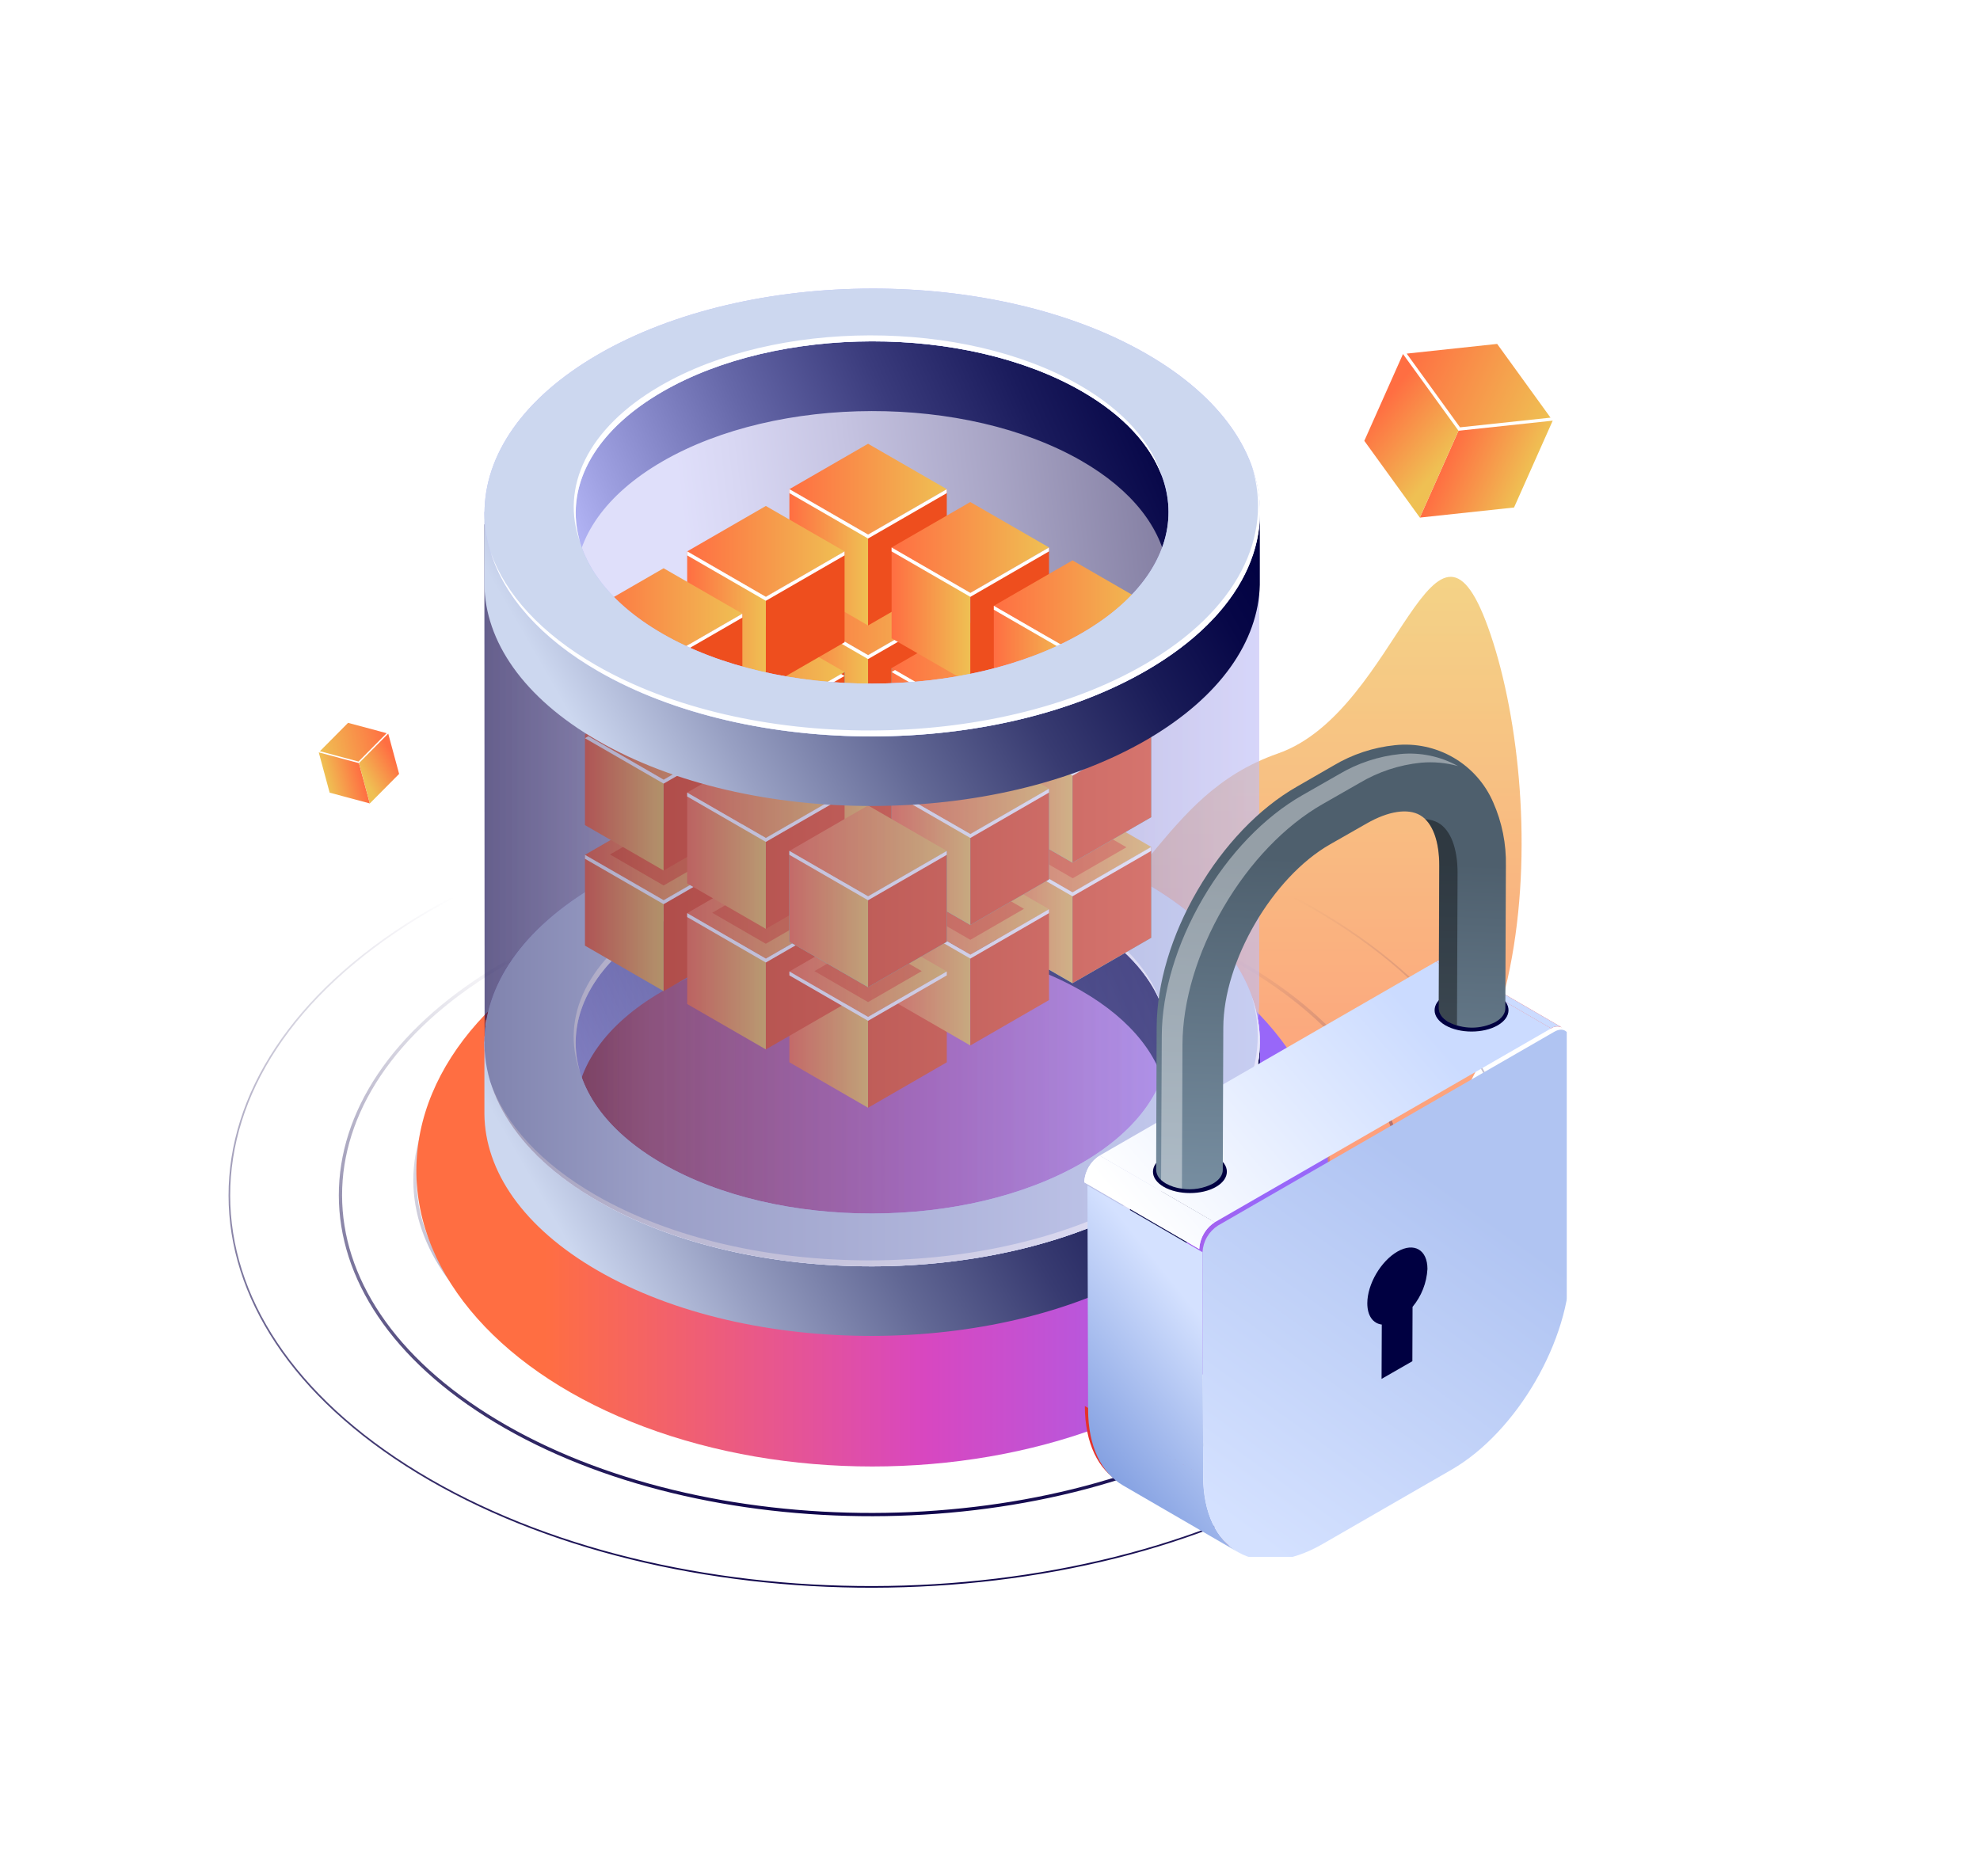 <svg width="842" height="798" viewBox="0 0 607 548" fill="none" xmlns="http://www.w3.org/2000/svg">
<rect width="552" height="548" fill="white"/>
<g opacity="0.7" filter="url(#filter0_f_126_3045)">
<path d="M391.807 217.37C429.138 204.325 439.678 129.632 457.026 181.095C474.374 232.559 474.374 343.884 399.712 355.141C325.05 366.399 269.712 297.245 310.776 281.699C351.84 266.153 354.476 230.414 391.807 217.37Z" fill="url(#paint0_linear_126_3045)"/>
</g>
<path fill-rule="evenodd" clip-rule="evenodd" d="M464.154 141.961L435.277 145.055L447.13 118.432L476.007 115.338L464.154 141.961Z" fill="url(#paint1_linear_126_3045)"/>
<path fill-rule="evenodd" clip-rule="evenodd" d="M418.252 121.525L435.277 145.055L447.13 118.432L430.105 94.902L418.252 121.525Z" fill="url(#paint2_linear_126_3045)"/>
<path fill-rule="evenodd" clip-rule="evenodd" d="M475.336 114.41L447.595 117.382L431.241 94.779L458.981 91.807L475.336 114.41Z" fill="url(#paint3_linear_126_3045)"/>
<path opacity="0.4" d="M366.549 292.056L366.549 292.056C393.972 307.468 407.568 327.647 407.597 347.743C407.627 367.84 394.09 388.071 366.763 403.589C339.441 419.104 303.546 426.918 267.596 426.984C231.646 427.05 195.696 419.368 168.266 403.947C140.832 388.524 127.236 368.345 127.21 348.252C127.183 328.158 140.725 307.932 168.052 292.414C195.374 276.899 231.275 269.085 267.227 269.019C303.18 268.953 339.129 276.635 366.549 292.056Z" stroke="url(#paint4_linear_126_3045)"/>
<g filter="url(#filter1_f_126_3045)">
<ellipse cx="267.403" cy="345.297" rx="139.762" ry="90.697" fill="url(#paint5_linear_126_3045)"/>
</g>
<path d="M382.671 283.007L382.928 282.578L382.671 283.007C414.553 302.144 430.403 327.225 430.437 352.248C430.471 377.271 414.69 402.418 382.92 421.686C351.15 440.954 309.418 450.655 267.627 450.737C225.836 450.819 184.04 441.281 152.145 422.131C120.249 402.981 104.4 377.9 104.369 352.88C104.338 327.86 120.125 302.72 151.895 283.452C183.665 264.184 225.404 254.483 267.198 254.401C308.992 254.319 350.788 263.856 382.671 283.007Z" stroke="url(#paint6_linear_126_3045)"/>
<path d="M406.678 267.238L406.808 267.024L406.678 267.238C445.218 290.668 464.449 321.424 464.49 352.176C464.532 382.928 445.384 413.763 406.98 437.354C368.576 460.945 318.151 472.812 267.674 472.913C217.197 473.013 166.696 461.346 128.14 437.899C89.585 414.453 70.354 383.697 70.317 352.949C70.279 322.201 89.434 291.374 127.838 267.783C166.242 244.192 216.675 232.324 267.156 232.224C317.636 232.124 368.137 243.791 406.678 267.238Z" stroke="url(#paint7_linear_126_3045)" stroke-width="0.5"/>
<g opacity="0.4">
<path d="M192.597 194.749L148.5 147.091L148.573 305.064C148.573 307.264 148.752 297.081 149.11 299.273C145.688 319.076 157.113 339.553 183.418 354.675C229.92 381.407 305.2 381.26 351.52 354.364C377.707 339.158 389.083 318.648 385.625 298.865C385.92 296.808 386.056 294.744 386.033 292.681V144.273L351.171 181.943L280.189 204.006L192.597 194.749Z" fill="url(#paint8_linear_126_3045)" style="mix-blend-mode:lighten"/>
</g>
<path d="M176.529 326.919C176.529 327.668 176.529 328.399 176.529 329.148L206.843 354.509L255.939 372.781L290.51 365.016L323.564 355.569L357.276 329.623L358.134 328.929C358.25 326.846 358.146 324.758 357.824 322.698L375.712 298.944C378.301 302.212 380.502 305.768 382.272 309.542L386.218 306.381V328.179C385.761 345.373 374.214 362.494 351.502 375.687C305.109 402.601 229.829 402.729 183.4 376.015C160.34 362.75 148.683 345.373 148.5 327.942V327.211V305.705L152.739 309.231C153.769 307.06 154.954 304.966 156.284 302.964C161.601 311.991 166.9 323.1 176.529 326.919Z" fill="url(#paint9_linear_126_3045)"/>
<path d="M349.455 277.547L351.282 278.607C360.646 283.762 368.923 290.68 375.657 298.98L357.769 322.734C355.942 310.821 347.263 299.199 331.476 290.118C295.937 269.69 238.398 269.8 202.951 290.356C185.465 300.497 176.657 313.707 176.438 326.9C166.809 323.081 161.51 311.972 156.193 302.927C161.118 295.731 167.309 289.491 174.465 284.509L170.39 285.368C170.39 285.368 198.328 261.084 199.369 260.847C200.411 260.609 256.433 245.827 256.433 245.827L319.416 251.309L349.455 277.547Z" fill="url(#paint10_linear_126_3045)"/>
<path d="M351.337 257.265C304.853 230.533 229.555 230.679 183.235 257.576C136.916 284.472 136.916 327.941 183.418 354.673C229.92 381.405 305.201 381.259 351.52 354.362C397.839 327.466 397.821 283.979 351.337 257.265ZM331.53 268.74C367.051 289.168 367.124 322.386 331.677 342.942C296.229 363.498 238.672 363.608 203.152 343.18C167.631 322.752 167.558 289.533 203.006 268.977C238.453 248.422 296.01 248.312 331.53 268.74Z" fill="#BCBEFF"/>
<path d="M351.337 257.265C304.853 230.533 229.555 230.679 183.235 257.576C136.916 284.472 136.916 327.941 183.418 354.673C229.92 381.405 305.201 381.259 351.52 354.362C397.839 327.466 397.821 283.979 351.337 257.265ZM331.53 268.74C367.051 289.168 367.124 322.386 331.677 342.942C296.229 363.498 238.672 363.608 203.152 343.18C167.631 322.752 167.558 289.533 203.006 268.977C238.453 248.422 296.01 248.312 331.53 268.74Z" fill="#CCD7EF"/>
<path d="M182.724 352.845C229.226 379.577 304.506 379.431 350.826 352.535C379.385 335.98 390.311 313.14 383.715 291.799C391.59 313.725 380.865 337.333 351.502 354.362C305.109 381.258 229.81 381.405 183.4 354.673C165.512 344.386 154.53 331.65 150.382 318.311C154.895 330.974 165.676 343.033 182.724 352.845Z" fill="white"/>
<path d="M202.403 267.168C237.85 246.594 295.389 246.502 330.928 266.912C344.686 274.824 353.11 284.673 356.216 294.941C352.689 285.33 344.485 276.194 331.531 268.739C296.01 248.311 238.472 248.421 203.006 268.977C181.299 281.585 172.93 298.925 177.845 315.169C171.706 298.358 179.873 280.233 202.403 267.168Z" fill="white"/>
<path opacity="0.5" d="M268.182 197.261C318.134 197.261 358.628 177.627 358.628 153.408C358.628 129.189 318.134 109.556 268.182 109.556C218.23 109.556 177.736 129.189 177.736 153.408C177.736 177.627 218.23 197.261 268.182 197.261Z" fill="url(#paint11_linear_126_3045)"/>
<path d="M266.117 326.004L241.998 312.062V284.216L266.117 298.139V326.004Z" fill="url(#paint12_linear_126_3045)"/>
<path d="M290.254 312.062L266.117 326.004V298.139L290.254 284.216V312.062Z" fill="#EE4E1E"/>
<path d="M266.117 224.211L241.998 210.27V238.134L266.117 252.057L290.254 238.134V210.27L266.117 224.211Z" fill="#42E8E0"/>
<path d="M266.117 252.057L241.998 238.134V210.27L266.117 224.211V252.057Z" fill="#42E8E0"/>
<path d="M290.254 238.134L266.117 252.057V224.211L290.254 210.27V238.134Z" fill="#2FD3C7"/>
<path d="M266.117 224.212L241.998 210.271L266.117 196.348L290.254 210.271L266.117 224.212Z" fill="#42E8E0"/>
<path d="M266.117 224.211L243.04 210.872L241.998 211.475L266.117 225.417L290.254 211.475L289.194 210.872L266.117 224.211Z" fill="white"/>
<path d="M297.471 242.081L273.334 228.158V256.005L297.471 269.946L321.59 256.005V228.158L297.471 242.081Z" fill="#42E8E0"/>
<path d="M297.471 269.946L273.334 256.005V228.158L297.471 242.081V269.946Z" fill="#42E8E0"/>
<path d="M321.591 256.005L297.472 269.946V242.081L321.591 228.158V256.005Z" fill="#2FD3C7"/>
<path d="M297.471 242.082L273.334 228.159L297.453 214.235L321.59 228.159L297.471 242.082Z" fill="#42E8E0"/>
<path d="M297.471 242.082L274.375 228.762L273.334 229.365L297.471 243.288L321.59 229.365L320.548 228.762L297.471 242.082Z" fill="white"/>
<path d="M328.79 259.969L304.671 246.027V273.892L328.79 287.815L352.927 273.892V246.027L328.79 259.969Z" fill="#42E8E0"/>
<path d="M328.79 287.815L304.671 273.892V246.027L328.79 259.969V287.815Z" fill="url(#paint13_linear_126_3045)"/>
<path d="M352.927 273.892L328.79 287.815V259.969L352.927 246.027V273.892Z" fill="#EE4E1E"/>
<path d="M328.79 259.969L304.671 246.028L328.79 232.104L352.927 246.028L328.79 259.969Z" fill="url(#paint14_linear_126_3045)"/>
<path d="M328.79 259.969L305.713 246.649L304.671 247.252L328.79 261.175L352.927 247.252V246.027L328.79 259.969Z" fill="white"/>
<path d="M258.918 257.229L234.781 271.152V243.287L258.918 229.364V257.229Z" fill="#2FD3C7"/>
<path d="M234.781 243.287L210.662 229.364L234.781 215.44L258.918 229.364L234.781 243.287Z" fill="#42E8E0"/>
<path d="M234.781 243.287L211.703 229.967L210.662 230.57L234.781 244.493L258.918 230.57L257.858 229.967L234.781 243.287Z" fill="white"/>
<path d="M266.117 261.175L241.998 247.252V275.098L266.117 289.022L290.254 275.098V247.252L266.117 261.175Z" fill="#42E8E0"/>
<path d="M266.117 289.022L241.998 275.098V247.252L266.117 261.175V289.022Z" fill="#42E8E0"/>
<path d="M290.254 275.098L266.117 289.022V261.175L290.254 247.252V275.098Z" fill="#2FD3C7"/>
<path d="M266.117 261.175L241.998 247.252L266.117 233.311L290.254 247.252L266.117 261.175Z" fill="#42E8E0"/>
<path d="M266.117 261.176L243.04 247.855L241.998 248.458L266.117 262.382L290.254 248.458L289.194 247.855L266.117 261.176Z" fill="white"/>
<path d="M297.471 306.91L273.334 292.987V265.122L297.471 279.045V306.91Z" fill="url(#paint15_linear_126_3045)"/>
<path d="M321.591 292.987L297.472 306.91V279.045L321.591 265.122V292.987Z" fill="#EE4E1E"/>
<path d="M297.471 279.046L273.334 265.122L297.453 251.199L321.59 265.122L297.471 279.046Z" fill="url(#paint16_linear_126_3045)"/>
<path d="M297.471 279.064L274.375 265.725L273.334 266.328L297.471 280.27L321.59 266.328V265.122L297.471 279.064Z" fill="white"/>
<path d="M203.444 290.246L179.325 276.304V248.458L203.444 262.381V290.246Z" fill="url(#paint17_linear_126_3045)"/>
<path d="M227.582 276.304L203.444 290.246V262.381L227.582 248.458V276.304Z" fill="#EE4E1E"/>
<path d="M203.444 262.382L179.325 248.459L203.444 234.518L227.581 248.459L203.444 262.382Z" fill="url(#paint18_linear_126_3045)"/>
<path d="M203.444 262.381L179.325 248.458V249.664L203.444 263.587L227.581 249.664L226.522 249.061L203.444 262.381Z" fill="white"/>
<path d="M234.781 308.116L210.662 294.193V266.328L234.781 280.27V308.116Z" fill="url(#paint19_linear_126_3045)"/>
<path d="M258.918 294.193L234.781 308.116V280.27L258.918 266.328V294.193Z" fill="#EE4E1E"/>
<path d="M234.781 280.268L210.662 266.327L234.781 252.403L258.918 266.327L234.781 280.268Z" fill="url(#paint20_linear_126_3045)"/>
<path d="M234.781 280.27L210.662 266.328V267.534L234.781 281.476L258.918 267.534L257.858 266.931L234.781 280.27Z" fill="white"/>
<path d="M266.117 298.139L241.998 284.216L266.117 270.293L290.254 284.216L266.117 298.139Z" fill="url(#paint21_linear_126_3045)"/>
<path d="M266.117 298.139L241.998 284.216V285.422L266.117 299.345L290.254 285.422V284.216L266.117 298.139Z" fill="white"/>
<path d="M266.117 187.229L241.998 173.306V201.17L266.117 215.094L290.254 201.17V173.306L266.117 187.229Z" fill="#42E8E0"/>
<path d="M266.117 215.094L241.998 201.17V173.306L266.117 187.229V215.094Z" fill="url(#paint22_linear_126_3045)"/>
<path d="M290.254 201.17L266.117 215.094V187.229L290.254 173.306V201.17Z" fill="#EE4E1E"/>
<path d="M266.117 187.229L241.998 173.306L266.117 159.383L290.254 173.306L266.117 187.229Z" fill="url(#paint23_linear_126_3045)"/>
<path d="M266.117 187.229L243.04 173.909L241.998 174.512L266.117 188.435L290.254 174.512L289.194 173.909L266.117 187.229Z" fill="white"/>
<path opacity="0.7" d="M266.117 293.609L249.672 284.108L266.117 274.606L282.58 284.108L266.117 293.609Z" fill="#EE4E1E"/>
<path opacity="0.7" d="M234.78 275.72L218.336 266.218L234.78 256.717L251.243 266.218L234.78 275.72Z" fill="#EE4E1E"/>
<path opacity="0.7" d="M297.472 274.514L281.009 265.012L297.453 255.511L313.916 265.012L297.472 274.514Z" fill="#EE4E1E"/>
<path opacity="0.7" d="M328.863 255.639L312.4 246.137L328.863 236.636L345.326 246.137L328.863 255.639Z" fill="#EE4E1E"/>
<path opacity="0.7" d="M203.444 257.85L187 248.348L203.444 238.847L219.907 248.348L203.444 257.85Z" fill="#EE4E1E"/>
<path d="M297.471 205.118L273.334 191.194V219.041L297.471 232.982L321.59 219.041V191.194L297.471 205.118Z" fill="#42E8E0"/>
<path d="M297.471 232.982L273.334 219.041V191.194L297.471 205.118V232.982Z" fill="url(#paint24_linear_126_3045)"/>
<path d="M321.591 219.041L297.472 232.982V205.118L321.591 191.194V219.041Z" fill="#EE4E1E"/>
<path d="M297.471 205.117L273.334 191.193L297.453 177.252L321.59 191.193L297.471 205.117Z" fill="url(#paint25_linear_126_3045)"/>
<path d="M297.471 205.117L274.375 191.797L273.334 192.4L297.471 206.323L321.59 192.4L320.548 191.797L297.471 205.117Z" fill="white"/>
<path d="M328.79 222.987L304.671 209.063V236.928L328.79 250.851L352.927 236.928V209.063L328.79 222.987Z" fill="#42E8E0"/>
<path d="M328.79 250.851L304.671 236.928V209.063L328.79 222.987V250.851Z" fill="url(#paint26_linear_126_3045)"/>
<path d="M352.927 236.928L328.79 250.851V222.987L352.927 209.063V236.928Z" fill="#EE4E1E"/>
<path d="M328.79 222.986L304.671 209.063L328.79 195.14L352.927 209.063L328.79 222.986Z" fill="url(#paint27_linear_126_3045)"/>
<path d="M328.79 222.987L305.713 209.666L304.671 210.269L328.79 224.211L352.927 210.269V209.063L328.79 222.987Z" fill="white"/>
<path d="M234.781 206.324L210.662 192.4V220.247L234.781 234.188L258.918 220.247V192.4L234.781 206.324Z" fill="#42E8E0"/>
<path d="M234.781 234.188L210.662 220.247V192.4L234.781 206.324V234.188Z" fill="url(#paint28_linear_126_3045)"/>
<path d="M258.918 220.247L234.781 234.188V206.324L258.918 192.4V220.247Z" fill="#EE4E1E"/>
<path d="M234.781 206.322L210.662 192.399L234.781 178.457L258.918 192.399L234.781 206.322Z" fill="url(#paint29_linear_126_3045)"/>
<path d="M234.781 206.322L211.703 193.002L210.662 193.605L234.781 207.528L258.918 193.605L257.858 193.002L234.781 206.322Z" fill="white"/>
<path d="M266.117 224.211L241.998 210.27V238.134L266.117 252.057L290.254 238.134V210.27L266.117 224.211Z" fill="#42E8E0"/>
<path d="M266.117 252.057L241.998 238.134V210.27L266.117 224.211V252.057Z" fill="url(#paint30_linear_126_3045)"/>
<path d="M290.254 238.134L266.117 252.057V224.211L290.254 210.27V238.134Z" fill="#EE4E1E"/>
<path d="M266.117 224.212L241.998 210.271L266.117 196.348L290.254 210.271L266.117 224.212Z" fill="url(#paint31_linear_126_3045)"/>
<path d="M266.117 224.211L243.04 210.872L241.998 211.475L266.117 225.417L290.254 211.475L289.194 210.872L266.117 224.211Z" fill="white"/>
<path d="M297.471 242.081L273.334 228.158V256.005L297.471 269.946L321.59 256.005V228.158L297.471 242.081Z" fill="#42E8E0"/>
<path d="M297.471 269.946L273.334 256.005V228.158L297.471 242.081V269.946Z" fill="url(#paint32_linear_126_3045)"/>
<path d="M321.591 256.005L297.472 269.946V242.081L321.591 228.158V256.005Z" fill="#EE4E1E"/>
<path d="M297.471 242.082L273.334 228.159L297.453 214.235L321.59 228.159L297.471 242.082Z" fill="url(#paint33_linear_126_3045)"/>
<path d="M297.471 242.081L274.375 228.761L273.334 229.364L297.471 243.287L321.59 229.364V228.158L297.471 242.081Z" fill="white"/>
<path d="M203.444 253.264L179.325 239.34V211.476L203.444 225.417V253.264Z" fill="url(#paint34_linear_126_3045)"/>
<path d="M227.582 239.34L203.444 253.264V225.417L227.582 211.476V239.34Z" fill="#EE4E1E"/>
<path d="M203.444 225.417L179.325 211.476L203.444 197.553L227.581 211.476L203.444 225.417Z" fill="url(#paint35_linear_126_3045)"/>
<path d="M203.444 225.418L180.367 212.079L179.325 212.7L203.444 226.624L227.581 212.7L226.522 212.079L203.444 225.418Z" fill="white"/>
<path d="M234.781 271.152L210.662 257.229V229.364L234.781 243.287V271.152Z" fill="url(#paint36_linear_126_3045)"/>
<path d="M258.918 257.229L234.781 271.152V243.287L258.918 229.364V257.229Z" fill="#EE4E1E"/>
<path d="M234.781 243.287L210.662 229.364L234.781 215.44L258.918 229.364L234.781 243.287Z" fill="url(#paint37_linear_126_3045)"/>
<path d="M234.781 243.287L210.662 229.364V230.57L234.781 244.493L258.918 230.57L257.858 229.967L234.781 243.287Z" fill="white"/>
<path d="M266.117 261.175L241.998 247.252V275.098L266.117 289.022L290.254 275.098V247.252L266.117 261.175Z" fill="#42E8E0"/>
<path d="M266.117 289.022L241.998 275.098V247.252L266.117 261.175V289.022Z" fill="url(#paint38_linear_126_3045)"/>
<path d="M290.254 275.098L266.117 289.022V261.175L290.254 247.252V275.098Z" fill="#EE4E1E"/>
<path d="M266.117 261.175L241.998 247.252L266.117 233.311L290.254 247.252L266.117 261.175Z" fill="url(#paint39_linear_126_3045)"/>
<path d="M266.117 261.175L241.998 247.252V248.458L266.117 262.381L290.254 248.458V247.252L266.117 261.175Z" fill="white"/>
<path opacity="0.7" d="M328.863 218.839L312.4 209.337L328.863 199.836L345.326 209.337L328.863 218.839Z" fill="#EE4E1E"/>
<path opacity="0.7" d="M203.444 221.032L187 211.531L203.444 202.029L219.907 211.531L203.444 221.032Z" fill="#EE4E1E"/>
<path d="M266.117 178.13L241.998 164.188V136.342L266.117 150.265V178.13Z" fill="url(#paint40_linear_126_3045)"/>
<path d="M290.254 164.188L266.117 178.13V150.265L290.254 136.342V164.188Z" fill="#EE4E1E"/>
<path d="M266.117 150.265L241.998 136.342L266.117 122.419L290.254 136.342L266.117 150.265Z" fill="url(#paint41_linear_126_3045)"/>
<path d="M266.117 150.265L241.998 136.342V137.548L266.117 151.471L290.254 137.548V136.342L266.117 150.265Z" fill="white"/>
<path d="M297.471 196L273.334 182.077V154.212L297.471 168.153V196Z" fill="url(#paint42_linear_126_3045)"/>
<path d="M321.591 182.077L297.472 196V168.153L321.591 154.212V182.077Z" fill="#EE4E1E"/>
<path d="M297.471 168.152L273.334 154.21L297.453 140.287L321.59 154.21L297.471 168.152Z" fill="url(#paint43_linear_126_3045)"/>
<path d="M297.471 168.153L273.334 154.212V155.418L297.471 169.359L321.59 155.418V154.212L297.471 168.153Z" fill="white"/>
<path d="M328.79 213.888L304.671 199.946V172.1L328.79 186.023V213.888Z" fill="url(#paint44_linear_126_3045)"/>
<path d="M352.927 199.946L328.79 213.888V186.023L352.927 172.1V199.946Z" fill="#EE4E1E"/>
<path d="M328.79 186.023L304.671 172.1L328.79 158.177L352.927 172.1L328.79 186.023Z" fill="url(#paint45_linear_126_3045)"/>
<path d="M328.79 186.023L304.671 172.1V173.306L328.79 187.229L352.927 173.306V172.1L328.79 186.023Z" fill="white"/>
<path d="M234.781 197.205L210.662 183.282V155.417L234.781 169.358V197.205Z" fill="url(#paint46_linear_126_3045)"/>
<path d="M258.918 183.282L234.781 197.205V169.358L258.918 155.417V183.282Z" fill="#EE4E1E"/>
<path d="M234.781 169.359L210.662 155.417L234.781 141.494L258.918 155.417L234.781 169.359Z" fill="url(#paint47_linear_126_3045)"/>
<path d="M234.781 169.358L210.662 155.417V156.641L234.781 170.564L258.918 156.641V155.417L234.781 169.358Z" fill="white"/>
<path d="M203.444 216.3L179.325 202.376V174.512L203.444 188.435V216.3Z" fill="url(#paint48_linear_126_3045)"/>
<path d="M227.582 202.376L203.444 216.3V188.435L227.582 174.512V202.376Z" fill="#EE4E1E"/>
<path d="M203.444 188.435L179.325 174.512L203.444 160.589L227.581 174.512L203.444 188.435Z" fill="url(#paint49_linear_126_3045)"/>
<path d="M203.444 188.435L179.325 174.512V175.718L203.444 189.659L227.581 175.718V174.512L203.444 188.435Z" fill="white"/>
<path style="mix-blend-mode:lighten" opacity="0.4" d="M192.597 194.749L148.5 147.091L148.573 305.064C148.573 307.264 148.752 297.081 149.11 299.273C145.688 319.076 157.113 339.553 183.418 354.675C229.92 381.407 305.2 381.26 351.52 354.364C377.707 339.158 389.083 318.648 385.625 298.865C385.92 296.808 386.056 294.744 386.033 292.681V144.273L351.171 181.943L280.189 204.006L192.597 194.749Z" fill="url(#paint50_linear_126_3045)"/>
<path d="M176.547 164.445C176.547 165.194 176.547 165.925 176.547 166.674L206.861 192.017L255.939 210.289L290.528 202.542L323.564 193.095L357.275 167.149L358.134 166.455C358.25 164.373 358.146 162.284 357.823 160.224L375.712 136.471C378.304 139.735 380.506 143.292 382.271 147.068L386.218 143.907V165.706C385.761 182.9 374.213 200.002 351.501 213.213C305.109 240.109 229.81 240.255 183.399 213.542C160.34 200.276 148.683 182.9 148.5 165.468V164.737V143.213L152.721 146.758C153.758 144.59 154.942 142.496 156.266 140.49C161.619 149.517 166.9 160.626 176.547 164.445Z" fill="url(#paint51_linear_126_3045)"/>
<path d="M349.474 115.075L351.301 116.117C360.67 121.278 368.954 128.202 375.694 136.508L357.806 160.262C355.978 148.348 347.299 136.728 331.512 127.646C295.973 107.218 238.435 107.328 202.987 127.884C185.501 138.025 176.694 151.235 176.475 164.428C166.827 160.609 161.547 149.5 156.211 140.455C161.142 133.265 167.333 127.025 174.483 122.037L170.39 122.877C170.39 122.877 198.346 98.612 199.388 98.375C200.429 98.137 256.36 83.337 256.36 83.337L319.325 88.819L349.474 115.075Z" fill="url(#paint52_linear_126_3045)"/>
<path d="M351.355 94.793C304.872 68.061 229.573 68.207 183.254 95.103C136.934 121.999 136.934 165.468 183.436 192.2C229.938 218.932 305.219 218.786 351.538 191.871C397.858 164.957 397.839 121.506 351.355 94.793ZM331.549 106.267C367.069 126.695 367.142 159.914 331.677 180.47C296.211 201.026 238.691 201.135 203.17 180.707C167.649 160.279 167.576 127.061 202.969 106.505C238.362 85.949 296.028 85.839 331.549 106.267Z" fill="#BCBEFF"/>
<path d="M351.355 94.793C304.872 68.061 229.573 68.207 183.254 95.103C136.934 121.999 136.934 165.468 183.436 192.2C229.938 218.932 305.219 218.786 351.538 191.871C397.858 164.957 397.839 121.506 351.355 94.793ZM331.549 106.267C367.069 126.695 367.142 159.914 331.677 180.47C296.211 201.026 238.691 201.135 203.17 180.707C167.649 160.279 167.576 127.061 202.969 106.505C238.362 85.949 296.028 85.839 331.549 106.267Z" fill="#CCD7EF"/>
<path d="M202.42 104.677C237.868 84.122 295.406 84.012 330.945 104.44C344.704 112.352 353.109 122.2 356.234 132.469C352.707 122.858 344.485 113.704 331.548 106.267C296.027 85.839 238.471 85.949 203.023 106.505C181.298 119.094 172.948 136.452 177.863 152.696C171.723 135.923 179.891 117.742 202.42 104.677Z" fill="white"/>
<path d="M182.814 190.373C229.317 217.105 304.597 216.958 350.916 190.062C379.475 173.508 390.402 150.668 383.806 129.326C391.681 151.253 380.955 174.842 351.592 191.871C305.2 218.786 229.901 218.914 183.491 192.2C165.602 181.913 154.621 169.159 150.473 155.839C154.986 168.501 165.767 180.561 182.814 190.373Z" fill="white"/>
<g clip-path="url(#clip0_126_3045)">
<path d="M478.8 301.379L443.537 280.921C442.995 280.671 442.396 280.569 441.802 280.627C441.208 280.685 440.64 280.901 440.157 281.251L475.429 301.718C475.909 301.366 476.475 301.149 477.068 301.089C477.661 301.03 478.259 301.13 478.8 301.379Z" fill="#FE4340"/>
<path d="M475.495 301.681L440.223 281.214H440.157L475.429 301.681H475.495Z" fill="#FE4340"/>
<path d="M343.262 440.785L378.525 461.242C371.963 457.471 367.875 449.364 367.847 437.919L332.575 417.461C332.612 428.897 336.691 436.976 343.262 440.785Z" fill="#E5322B"/>
<g filter="url(#filter2_i_126_3045)">
<path fill-rule="evenodd" clip-rule="evenodd" d="M332.376 348.828L367.649 369.295L367.847 437.918L332.575 417.461L332.376 348.828ZM332.575 417.461L367.847 437.919C367.875 449.364 371.964 457.434 378.525 461.242L343.262 440.785C336.691 436.976 332.575 428.897 332.575 417.461Z" fill="url(#paint53_linear_126_3045)"/>
</g>
<path d="M372.37 361.132L337.107 340.702C335.73 341.594 334.584 342.799 333.764 344.218C332.943 345.637 332.471 347.23 332.386 348.866L367.649 369.334C367.728 367.691 368.197 366.09 369.018 364.664C369.839 363.238 370.988 362.027 372.37 361.132Z" fill="url(#paint54_linear_126_3045)"/>
<path d="M443.537 280.922L478.8 301.38C478.272 301.135 477.688 301.034 477.107 301.087C476.527 301.14 475.971 301.345 475.496 301.682L440.224 281.215C440.7 280.877 441.259 280.672 441.841 280.62C442.423 280.569 443.009 280.673 443.537 280.922Z" fill="url(#paint55_linear_126_3045)"/>
<path d="M440.224 281.215L475.496 301.682L372.37 361.132L337.107 340.664L440.224 281.215Z" fill="url(#paint56_linear_126_3045)"/>
<path d="M372.37 361.132L337.107 340.702C336.522 341.042 335.986 341.458 335.51 341.938L335.492 341.928C333.627 343.761 332.518 346.228 332.386 348.838L367.649 369.305C367.787 366.691 368.898 364.223 370.765 362.385C371.243 361.9 371.783 361.479 372.37 361.132Z" fill="url(#paint57_linear_126_3045)"/>
<g filter="url(#filter3_i_126_3045)">
<path d="M372.369 361.132C370.992 362.023 369.847 363.228 369.026 364.647C368.206 366.066 367.734 367.659 367.649 369.296L367.847 437.919C367.913 460.96 384.397 470.34 404.469 458.763L443.99 435.977C464.062 424.409 480.443 396.079 480.377 373.048L480.188 304.425C480.188 301.418 478.045 300.201 475.467 301.719L372.369 361.132Z" fill="url(#paint58_linear_126_3045)"/>
</g>
<path d="M443.103 300.729C447.521 303.275 454.763 303.275 459.153 300.729C463.543 298.184 463.571 293.998 459.153 291.453C454.734 288.907 447.484 288.898 443.103 291.453C438.722 294.008 438.675 298.174 443.103 300.729Z" fill="#000041"/>
<path d="M356.763 350.252C361.181 352.797 368.423 352.797 372.813 350.252C377.203 347.706 377.231 343.521 372.813 340.975C368.394 338.43 361.144 338.42 356.763 340.975C352.382 343.53 352.335 347.697 356.763 350.252Z" fill="#000041"/>
<path d="M461.655 251.791L461.485 295.516C461.485 297.034 460.484 298.552 458.482 299.702C456.251 300.847 453.778 301.445 451.269 301.445C448.76 301.445 446.288 300.847 444.056 299.702C442.055 298.533 441.073 296.996 441.082 295.469L441.243 251.763C441.243 244.136 439.128 238.498 435.361 236.311C431.594 234.124 425.627 235.038 418.999 238.828L407.727 245.258C390.072 255.355 375.098 281.082 375.022 301.352L374.862 345.076C374.862 346.594 373.842 348.112 371.85 349.262C368.947 350.766 365.642 351.314 362.409 350.827C360.651 350.623 358.951 350.076 357.405 349.215C356.908 348.925 356.443 348.584 356.017 348.197C355.539 347.805 355.15 347.315 354.877 346.76C354.603 346.206 354.451 345.6 354.431 344.982L354.592 301.276C354.639 287.983 359.104 273.05 367.167 259.239C375.23 245.427 386.002 234.171 397.549 227.572L408.784 221.095C414.543 217.652 420.989 215.515 427.666 214.835C433.896 214.164 440.178 215.501 445.592 218.652C451.006 221.802 455.268 226.599 457.755 232.342C460.465 238.462 461.796 245.101 461.655 251.791Z" fill="url(#paint59_linear_126_3045)"/>
<path opacity="0.4" d="M440.95 238.658C439.717 237.977 438.345 237.587 436.937 237.518C439.694 240.242 441.233 245.258 441.205 251.715L441.044 295.421C441.044 296.949 441.989 298.476 444.018 299.654C444.85 300.133 445.738 300.506 446.662 300.767L446.841 254.11C446.87 246.483 444.726 240.855 440.95 238.658Z" fill="black"/>
<path opacity="0.4" d="M446.964 221.236C443.28 220.22 439.442 219.872 435.635 220.209C428.957 220.877 422.51 223.008 416.752 226.45L405.48 232.898C393.924 239.498 383.132 250.745 375.079 264.556C367.026 278.367 362.56 293.3 362.503 306.593L362.343 350.78C360.585 350.576 358.885 350.029 357.339 349.168C356.842 348.878 356.377 348.537 355.951 348.15L356.159 303.935C356.215 290.642 360.681 275.718 368.725 261.897C376.769 248.077 387.607 236.848 399.145 230.24L410.408 223.801C416.167 220.36 422.613 218.226 429.29 217.55C435.419 216.962 441.583 218.248 446.964 221.236Z" fill="white"/>
<path d="M437.608 375.424C437.608 369.569 433.52 367.184 428.431 370.088C423.342 372.991 419.169 380.1 419.169 385.954C419.169 389.81 420.935 392.148 423.607 392.478L423.541 409.137L432.982 403.716L433.038 387.057C435.77 383.768 437.372 379.69 437.608 375.424Z" fill="#000041"/>
</g>
<path fill-rule="evenodd" clip-rule="evenodd" d="M101.058 229.397L113.376 232.696L110.039 220.343L97.721 217.044L101.058 229.397Z" fill="url(#paint60_linear_126_3045)"/>
<path fill-rule="evenodd" clip-rule="evenodd" d="M122.356 223.643L113.376 232.696L110.039 220.343L119.019 211.29L122.356 223.643Z" fill="url(#paint61_linear_126_3045)"/>
<path fill-rule="evenodd" clip-rule="evenodd" d="M98.074 216.687L109.907 219.857L118.533 211.16L106.701 207.99L98.074 216.687Z" fill="url(#paint62_linear_126_3045)"/>
<defs>
<filter id="filter0_f_126_3045" x="156.797" y="23.218" width="449.679" height="473.156" filterUnits="userSpaceOnUse" color-interpolation-filters="sRGB">
<feFlood flood-opacity="0" result="BackgroundImageFix"/>
<feBlend mode="normal" in="SourceGraphic" in2="BackgroundImageFix" result="shape"/>
<feGaussianBlur stdDeviation="70" result="effect1_foregroundBlur_126_3045"/>
</filter>
<filter id="filter1_f_126_3045" x="43.641" y="170.6" width="447.525" height="349.394" filterUnits="userSpaceOnUse" color-interpolation-filters="sRGB">
<feFlood flood-opacity="0" result="BackgroundImageFix"/>
<feBlend mode="normal" in="SourceGraphic" in2="BackgroundImageFix" result="shape"/>
<feGaussianBlur stdDeviation="42" result="effect1_foregroundBlur_126_3045"/>
</filter>
<filter id="filter2_i_126_3045" x="332.376" y="348.828" width="46.149" height="112.414" filterUnits="userSpaceOnUse" color-interpolation-filters="sRGB">
<feFlood flood-opacity="0" result="BackgroundImageFix"/>
<feBlend mode="normal" in="SourceGraphic" in2="BackgroundImageFix" result="shape"/>
<feColorMatrix in="SourceAlpha" type="matrix" values="0 0 0 0 0 0 0 0 0 0 0 0 0 0 0 0 0 0 127 0" result="hardAlpha"/>
<feOffset dx="1" dy="1"/>
<feComposite in2="hardAlpha" operator="arithmetic" k2="-1" k3="1"/>
<feColorMatrix type="matrix" values="0 0 0 0 1 0 0 0 0 1 0 0 0 0 1 0 0 0 1 0"/>
<feBlend mode="normal" in2="shape" result="effect1_innerShadow_126_3045"/>
</filter>
<filter id="filter3_i_126_3045" x="367.649" y="301.065" width="112.728" height="162.66" filterUnits="userSpaceOnUse" color-interpolation-filters="sRGB">
<feFlood flood-opacity="0" result="BackgroundImageFix"/>
<feBlend mode="normal" in="SourceGraphic" in2="BackgroundImageFix" result="shape"/>
<feColorMatrix in="SourceAlpha" type="matrix" values="0 0 0 0 0 0 0 0 0 0 0 0 0 0 0 0 0 0 127 0" result="hardAlpha"/>
<feOffset dx="1" dy="1"/>
<feComposite in2="hardAlpha" operator="arithmetic" k2="-1" k3="1"/>
<feColorMatrix type="matrix" values="0 0 0 0 1 0 0 0 0 1 0 0 0 0 1 0 0 0 1 0"/>
<feBlend mode="normal" in2="shape" result="effect1_innerShadow_126_3045"/>
</filter>
<linearGradient id="paint0_linear_126_3045" x1="381.636" y1="356.374" x2="381.636" y2="163.218" gradientUnits="userSpaceOnUse">
<stop stop-color="#FF6E42"/>
<stop offset="1" stop-color="#EFC053"/>
</linearGradient>
<linearGradient id="paint1_linear_126_3045" x1="444.166" y1="125.087" x2="467.117" y2="135.305" gradientUnits="userSpaceOnUse">
<stop stop-color="#FF6E42"/>
<stop offset="1" stop-color="#EFC053"/>
</linearGradient>
<linearGradient id="paint2_linear_126_3045" x1="422.91" y1="111.063" x2="442.79" y2="127.573" gradientUnits="userSpaceOnUse">
<stop stop-color="#FF6E42"/>
<stop offset="1" stop-color="#EFC053"/>
</linearGradient>
<linearGradient id="paint3_linear_126_3045" x1="431.241" y1="94.779" x2="475.336" y2="114.41" gradientUnits="userSpaceOnUse">
<stop stop-color="#FF6E42"/>
<stop offset="1" stop-color="#EFC053"/>
</linearGradient>
<linearGradient id="paint4_linear_126_3045" x1="267.403" y1="287.805" x2="267.403" y2="427.484" gradientUnits="userSpaceOnUse">
<stop stop-color="#0F054C" stop-opacity="0"/>
<stop offset="1" stop-color="#0F054C"/>
</linearGradient>
<linearGradient id="paint5_linear_126_3045" x1="127.641" y1="345.297" x2="407.166" y2="345.297" gradientUnits="userSpaceOnUse">
<stop offset="0.141" stop-color="#FF6E42"/>
<stop offset="0.557" stop-color="#D847C0"/>
<stop offset="0.927" stop-color="#9867F9"/>
</linearGradient>
<linearGradient id="paint6_linear_126_3045" x1="267.403" y1="277.842" x2="267.403" y2="451.237" gradientUnits="userSpaceOnUse">
<stop stop-color="#0F054C" stop-opacity="0"/>
<stop offset="1" stop-color="#0F054C"/>
</linearGradient>
<linearGradient id="paint7_linear_126_3045" x1="267.403" y1="261.236" x2="267.403" y2="473.163" gradientUnits="userSpaceOnUse">
<stop stop-color="#0F054C" stop-opacity="0"/>
<stop offset="1" stop-color="#0F054C"/>
</linearGradient>
<linearGradient id="paint8_linear_126_3045" x1="386.106" y1="252.981" x2="148.5" y2="252.981" gradientUnits="userSpaceOnUse">
<stop stop-color="#C0BFF6"/>
<stop offset="0.12" stop-color="#B2B0E8"/>
<stop offset="0.36" stop-color="#8D89C5"/>
<stop offset="0.786" stop-color="#514A8B"/>
<stop offset="1" stop-color="#0F054C"/>
</linearGradient>
<linearGradient id="paint9_linear_126_3045" x1="188.716" y1="392.918" x2="371.173" y2="287.534" gradientUnits="userSpaceOnUse">
<stop stop-color="#CCD7EF"/>
<stop offset="0.18" stop-color="#98A0C3"/>
<stop offset="0.39" stop-color="#626895"/>
<stop offset="0.58" stop-color="#383B71"/>
<stop offset="0.76" stop-color="#191B57"/>
<stop offset="0.9" stop-color="#070747"/>
<stop offset="1" stop-color="#000041"/>
</linearGradient>
<linearGradient id="paint10_linear_126_3045" x1="369.564" y1="266.307" x2="183.608" y2="348.745" gradientUnits="userSpaceOnUse">
<stop stop-color="#000041"/>
<stop offset="0.11" stop-color="#070748"/>
<stop offset="0.26" stop-color="#1A1B5C"/>
<stop offset="0.45" stop-color="#3A3B7C"/>
<stop offset="0.66" stop-color="#6668A9"/>
<stop offset="0.89" stop-color="#9EA0E1"/>
<stop offset="1" stop-color="#BCBEFF"/>
</linearGradient>
<linearGradient id="paint11_linear_126_3045" x1="211.539" y1="157.976" x2="353.147" y2="140.618" gradientUnits="userSpaceOnUse">
<stop stop-color="#C0BFF6"/>
<stop offset="0.12" stop-color="#B2B0E8"/>
<stop offset="0.36" stop-color="#8D89C5"/>
<stop offset="0.68" stop-color="#514A8B"/>
<stop offset="1" stop-color="#0F054C"/>
</linearGradient>
<linearGradient id="paint12_linear_126_3045" x1="241.998" y1="305.11" x2="266.117" y2="305.11" gradientUnits="userSpaceOnUse">
<stop stop-color="#FF6E42"/>
<stop offset="1" stop-color="#EFC053"/>
</linearGradient>
<linearGradient id="paint13_linear_126_3045" x1="304.671" y1="266.921" x2="328.79" y2="266.921" gradientUnits="userSpaceOnUse">
<stop stop-color="#FF6E42"/>
<stop offset="1" stop-color="#EFC053"/>
</linearGradient>
<linearGradient id="paint14_linear_126_3045" x1="304.671" y1="246.037" x2="352.927" y2="246.037" gradientUnits="userSpaceOnUse">
<stop stop-color="#FF6E42"/>
<stop offset="1" stop-color="#EFC053"/>
</linearGradient>
<linearGradient id="paint15_linear_126_3045" x1="273.334" y1="286.016" x2="297.471" y2="286.016" gradientUnits="userSpaceOnUse">
<stop stop-color="#FF6E42"/>
<stop offset="1" stop-color="#EFC053"/>
</linearGradient>
<linearGradient id="paint16_linear_126_3045" x1="273.334" y1="265.122" x2="321.59" y2="265.122" gradientUnits="userSpaceOnUse">
<stop stop-color="#FF6E42"/>
<stop offset="1" stop-color="#EFC053"/>
</linearGradient>
<linearGradient id="paint17_linear_126_3045" x1="179.325" y1="269.352" x2="203.444" y2="269.352" gradientUnits="userSpaceOnUse">
<stop stop-color="#FF6E42"/>
<stop offset="1" stop-color="#EFC053"/>
</linearGradient>
<linearGradient id="paint18_linear_126_3045" x1="179.325" y1="248.45" x2="227.581" y2="248.45" gradientUnits="userSpaceOnUse">
<stop stop-color="#FF6E42"/>
<stop offset="1" stop-color="#EFC053"/>
</linearGradient>
<linearGradient id="paint19_linear_126_3045" x1="210.662" y1="287.222" x2="234.781" y2="287.222" gradientUnits="userSpaceOnUse">
<stop stop-color="#FF6E42"/>
<stop offset="1" stop-color="#EFC053"/>
</linearGradient>
<linearGradient id="paint20_linear_126_3045" x1="210.662" y1="266.336" x2="258.918" y2="266.336" gradientUnits="userSpaceOnUse">
<stop stop-color="#FF6E42"/>
<stop offset="1" stop-color="#EFC053"/>
</linearGradient>
<linearGradient id="paint21_linear_126_3045" x1="241.998" y1="284.216" x2="290.254" y2="284.216" gradientUnits="userSpaceOnUse">
<stop stop-color="#FF6E42"/>
<stop offset="1" stop-color="#EFC053"/>
</linearGradient>
<linearGradient id="paint22_linear_126_3045" x1="241.998" y1="194.2" x2="266.117" y2="194.2" gradientUnits="userSpaceOnUse">
<stop stop-color="#FF6E42"/>
<stop offset="1" stop-color="#EFC053"/>
</linearGradient>
<linearGradient id="paint23_linear_126_3045" x1="241.998" y1="173.306" x2="290.254" y2="173.306" gradientUnits="userSpaceOnUse">
<stop stop-color="#FF6E42"/>
<stop offset="1" stop-color="#EFC053"/>
</linearGradient>
<linearGradient id="paint24_linear_126_3045" x1="273.334" y1="212.088" x2="297.471" y2="212.088" gradientUnits="userSpaceOnUse">
<stop stop-color="#FF6E42"/>
<stop offset="1" stop-color="#EFC053"/>
</linearGradient>
<linearGradient id="paint25_linear_126_3045" x1="273.334" y1="191.184" x2="321.59" y2="191.184" gradientUnits="userSpaceOnUse">
<stop stop-color="#FF6E42"/>
<stop offset="1" stop-color="#EFC053"/>
</linearGradient>
<linearGradient id="paint26_linear_126_3045" x1="304.671" y1="229.957" x2="328.79" y2="229.957" gradientUnits="userSpaceOnUse">
<stop stop-color="#FF6E42"/>
<stop offset="1" stop-color="#EFC053"/>
</linearGradient>
<linearGradient id="paint27_linear_126_3045" x1="304.671" y1="209.063" x2="352.927" y2="209.063" gradientUnits="userSpaceOnUse">
<stop stop-color="#FF6E42"/>
<stop offset="1" stop-color="#EFC053"/>
</linearGradient>
<linearGradient id="paint28_linear_126_3045" x1="210.662" y1="213.294" x2="234.781" y2="213.294" gradientUnits="userSpaceOnUse">
<stop stop-color="#FF6E42"/>
<stop offset="1" stop-color="#EFC053"/>
</linearGradient>
<linearGradient id="paint29_linear_126_3045" x1="210.662" y1="192.389" x2="258.918" y2="192.389" gradientUnits="userSpaceOnUse">
<stop stop-color="#FF6E42"/>
<stop offset="1" stop-color="#EFC053"/>
</linearGradient>
<linearGradient id="paint30_linear_126_3045" x1="241.998" y1="231.163" x2="266.117" y2="231.163" gradientUnits="userSpaceOnUse">
<stop stop-color="#FF6E42"/>
<stop offset="1" stop-color="#EFC053"/>
</linearGradient>
<linearGradient id="paint31_linear_126_3045" x1="241.998" y1="210.28" x2="290.254" y2="210.28" gradientUnits="userSpaceOnUse">
<stop stop-color="#FF6E42"/>
<stop offset="1" stop-color="#EFC053"/>
</linearGradient>
<linearGradient id="paint32_linear_126_3045" x1="273.334" y1="249.052" x2="297.471" y2="249.052" gradientUnits="userSpaceOnUse">
<stop stop-color="#FF6E42"/>
<stop offset="1" stop-color="#EFC053"/>
</linearGradient>
<linearGradient id="paint33_linear_126_3045" x1="273.334" y1="228.159" x2="321.59" y2="228.159" gradientUnits="userSpaceOnUse">
<stop stop-color="#FF6E42"/>
<stop offset="1" stop-color="#EFC053"/>
</linearGradient>
<linearGradient id="paint34_linear_126_3045" x1="179.325" y1="232.37" x2="203.444" y2="232.37" gradientUnits="userSpaceOnUse">
<stop stop-color="#FF6E42"/>
<stop offset="1" stop-color="#EFC053"/>
</linearGradient>
<linearGradient id="paint35_linear_126_3045" x1="179.325" y1="211.485" x2="227.581" y2="211.485" gradientUnits="userSpaceOnUse">
<stop stop-color="#FF6E42"/>
<stop offset="1" stop-color="#EFC053"/>
</linearGradient>
<linearGradient id="paint36_linear_126_3045" x1="210.662" y1="250.258" x2="234.781" y2="250.258" gradientUnits="userSpaceOnUse">
<stop stop-color="#FF6E42"/>
<stop offset="1" stop-color="#EFC053"/>
</linearGradient>
<linearGradient id="paint37_linear_126_3045" x1="210.662" y1="229.364" x2="258.918" y2="229.364" gradientUnits="userSpaceOnUse">
<stop stop-color="#FF6E42"/>
<stop offset="1" stop-color="#EFC053"/>
</linearGradient>
<linearGradient id="paint38_linear_126_3045" x1="241.998" y1="268.137" x2="266.117" y2="268.137" gradientUnits="userSpaceOnUse">
<stop stop-color="#FF6E42"/>
<stop offset="1" stop-color="#EFC053"/>
</linearGradient>
<linearGradient id="paint39_linear_126_3045" x1="241.998" y1="247.243" x2="290.254" y2="247.243" gradientUnits="userSpaceOnUse">
<stop stop-color="#FF6E42"/>
<stop offset="1" stop-color="#EFC053"/>
</linearGradient>
<linearGradient id="paint40_linear_126_3045" x1="241.998" y1="157.236" x2="266.117" y2="157.236" gradientUnits="userSpaceOnUse">
<stop stop-color="#FF6E42"/>
<stop offset="1" stop-color="#EFC053"/>
</linearGradient>
<linearGradient id="paint41_linear_126_3045" x1="241.998" y1="136.342" x2="290.254" y2="136.342" gradientUnits="userSpaceOnUse">
<stop stop-color="#FF6E42"/>
<stop offset="1" stop-color="#EFC053"/>
</linearGradient>
<linearGradient id="paint42_linear_126_3045" x1="273.334" y1="175.106" x2="297.471" y2="175.106" gradientUnits="userSpaceOnUse">
<stop stop-color="#FF6E42"/>
<stop offset="1" stop-color="#EFC053"/>
</linearGradient>
<linearGradient id="paint43_linear_126_3045" x1="273.334" y1="154.219" x2="321.59" y2="154.219" gradientUnits="userSpaceOnUse">
<stop stop-color="#FF6E42"/>
<stop offset="1" stop-color="#EFC053"/>
</linearGradient>
<linearGradient id="paint44_linear_126_3045" x1="304.671" y1="192.994" x2="328.79" y2="192.994" gradientUnits="userSpaceOnUse">
<stop stop-color="#FF6E42"/>
<stop offset="1" stop-color="#EFC053"/>
</linearGradient>
<linearGradient id="paint45_linear_126_3045" x1="304.671" y1="172.1" x2="352.927" y2="172.1" gradientUnits="userSpaceOnUse">
<stop stop-color="#FF6E42"/>
<stop offset="1" stop-color="#EFC053"/>
</linearGradient>
<linearGradient id="paint46_linear_126_3045" x1="210.662" y1="176.311" x2="234.781" y2="176.311" gradientUnits="userSpaceOnUse">
<stop stop-color="#FF6E42"/>
<stop offset="1" stop-color="#EFC053"/>
</linearGradient>
<linearGradient id="paint47_linear_126_3045" x1="210.662" y1="155.426" x2="258.918" y2="155.427" gradientUnits="userSpaceOnUse">
<stop stop-color="#FF6E42"/>
<stop offset="1" stop-color="#EFC053"/>
</linearGradient>
<linearGradient id="paint48_linear_126_3045" x1="179.325" y1="195.406" x2="203.444" y2="195.406" gradientUnits="userSpaceOnUse">
<stop stop-color="#FF6E42"/>
<stop offset="1" stop-color="#EFC053"/>
</linearGradient>
<linearGradient id="paint49_linear_126_3045" x1="179.325" y1="174.512" x2="227.581" y2="174.512" gradientUnits="userSpaceOnUse">
<stop stop-color="#FF6E42"/>
<stop offset="1" stop-color="#EFC053"/>
</linearGradient>
<linearGradient id="paint50_linear_126_3045" x1="386.106" y1="252.981" x2="148.5" y2="252.981" gradientUnits="userSpaceOnUse">
<stop stop-color="#C0BFF6"/>
<stop offset="0.12" stop-color="#B2B0E8"/>
<stop offset="0.36" stop-color="#8D89C5"/>
<stop offset="0.786" stop-color="#514A8B"/>
<stop offset="1" stop-color="#0F054C"/>
</linearGradient>
<linearGradient id="paint51_linear_126_3045" x1="188.704" y1="229.906" x2="371.161" y2="124.522" gradientUnits="userSpaceOnUse">
<stop stop-color="#CCD7EF"/>
<stop offset="0.18" stop-color="#98A0C3"/>
<stop offset="0.39" stop-color="#626895"/>
<stop offset="0.58" stop-color="#383B71"/>
<stop offset="0.76" stop-color="#191B57"/>
<stop offset="0.9" stop-color="#070747"/>
<stop offset="1" stop-color="#000041"/>
</linearGradient>
<linearGradient id="paint52_linear_126_3045" x1="369.552" y1="103.296" x2="183.605" y2="185.719" gradientUnits="userSpaceOnUse">
<stop stop-color="#000041"/>
<stop offset="0.11" stop-color="#070748"/>
<stop offset="0.26" stop-color="#1A1B5C"/>
<stop offset="0.45" stop-color="#3A3B7C"/>
<stop offset="0.66" stop-color="#6668A9"/>
<stop offset="0.89" stop-color="#9EA0E1"/>
<stop offset="1" stop-color="#BCBEFF"/>
</linearGradient>
<linearGradient id="paint53_linear_126_3045" x1="352.135" y1="370.35" x2="311.971" y2="402.489" gradientUnits="userSpaceOnUse">
<stop stop-color="#D4E1FF"/>
<stop offset="1" stop-color="#86A2E2"/>
</linearGradient>
<linearGradient id="paint54_linear_126_3045" x1="431.873" y1="295.451" x2="351.564" y2="364.697" gradientUnits="userSpaceOnUse">
<stop stop-color="#CBDBFF"/>
<stop offset="1" stop-color="white"/>
</linearGradient>
<linearGradient id="paint55_linear_126_3045" x1="431.873" y1="295.451" x2="351.564" y2="364.697" gradientUnits="userSpaceOnUse">
<stop stop-color="#CBDBFF"/>
<stop offset="1" stop-color="white"/>
</linearGradient>
<linearGradient id="paint56_linear_126_3045" x1="431.873" y1="295.451" x2="351.564" y2="364.697" gradientUnits="userSpaceOnUse">
<stop stop-color="#CBDBFF"/>
<stop offset="1" stop-color="white"/>
</linearGradient>
<linearGradient id="paint57_linear_126_3045" x1="431.873" y1="295.451" x2="351.564" y2="364.697" gradientUnits="userSpaceOnUse">
<stop stop-color="#CBDBFF"/>
<stop offset="1" stop-color="white"/>
</linearGradient>
<linearGradient id="paint58_linear_126_3045" x1="430.444" y1="340.359" x2="359.229" y2="439.552" gradientUnits="userSpaceOnUse">
<stop stop-color="#B0C4F2"/>
<stop offset="1" stop-color="#D4E1FF"/>
</linearGradient>
<linearGradient id="paint59_linear_126_3045" x1="421.974" y1="250.27" x2="418.677" y2="351.347" gradientUnits="userSpaceOnUse">
<stop stop-color="#4E5F6D"/>
<stop offset="1" stop-color="#768DA0"/>
</linearGradient>
<linearGradient id="paint60_linear_126_3045" x1="110.873" y1="223.432" x2="100.224" y2="226.309" gradientUnits="userSpaceOnUse">
<stop stop-color="#FF6E42"/>
<stop offset="1" stop-color="#EFC053"/>
</linearGradient>
<linearGradient id="paint61_linear_126_3045" x1="121.045" y1="218.789" x2="111.301" y2="224.603" gradientUnits="userSpaceOnUse">
<stop stop-color="#FF6E42"/>
<stop offset="1" stop-color="#EFC053"/>
</linearGradient>
<linearGradient id="paint62_linear_126_3045" x1="118.533" y1="211.16" x2="98.074" y2="216.687" gradientUnits="userSpaceOnUse">
<stop stop-color="#FF6E42"/>
<stop offset="1" stop-color="#EFC053"/>
</linearGradient>
<clipPath id="clip0_126_3045">
<rect width="148" height="249" fill="white" transform="matrix(-1 0 0 1 480.376 214.722)"/>
</clipPath>
</defs>
</svg>
